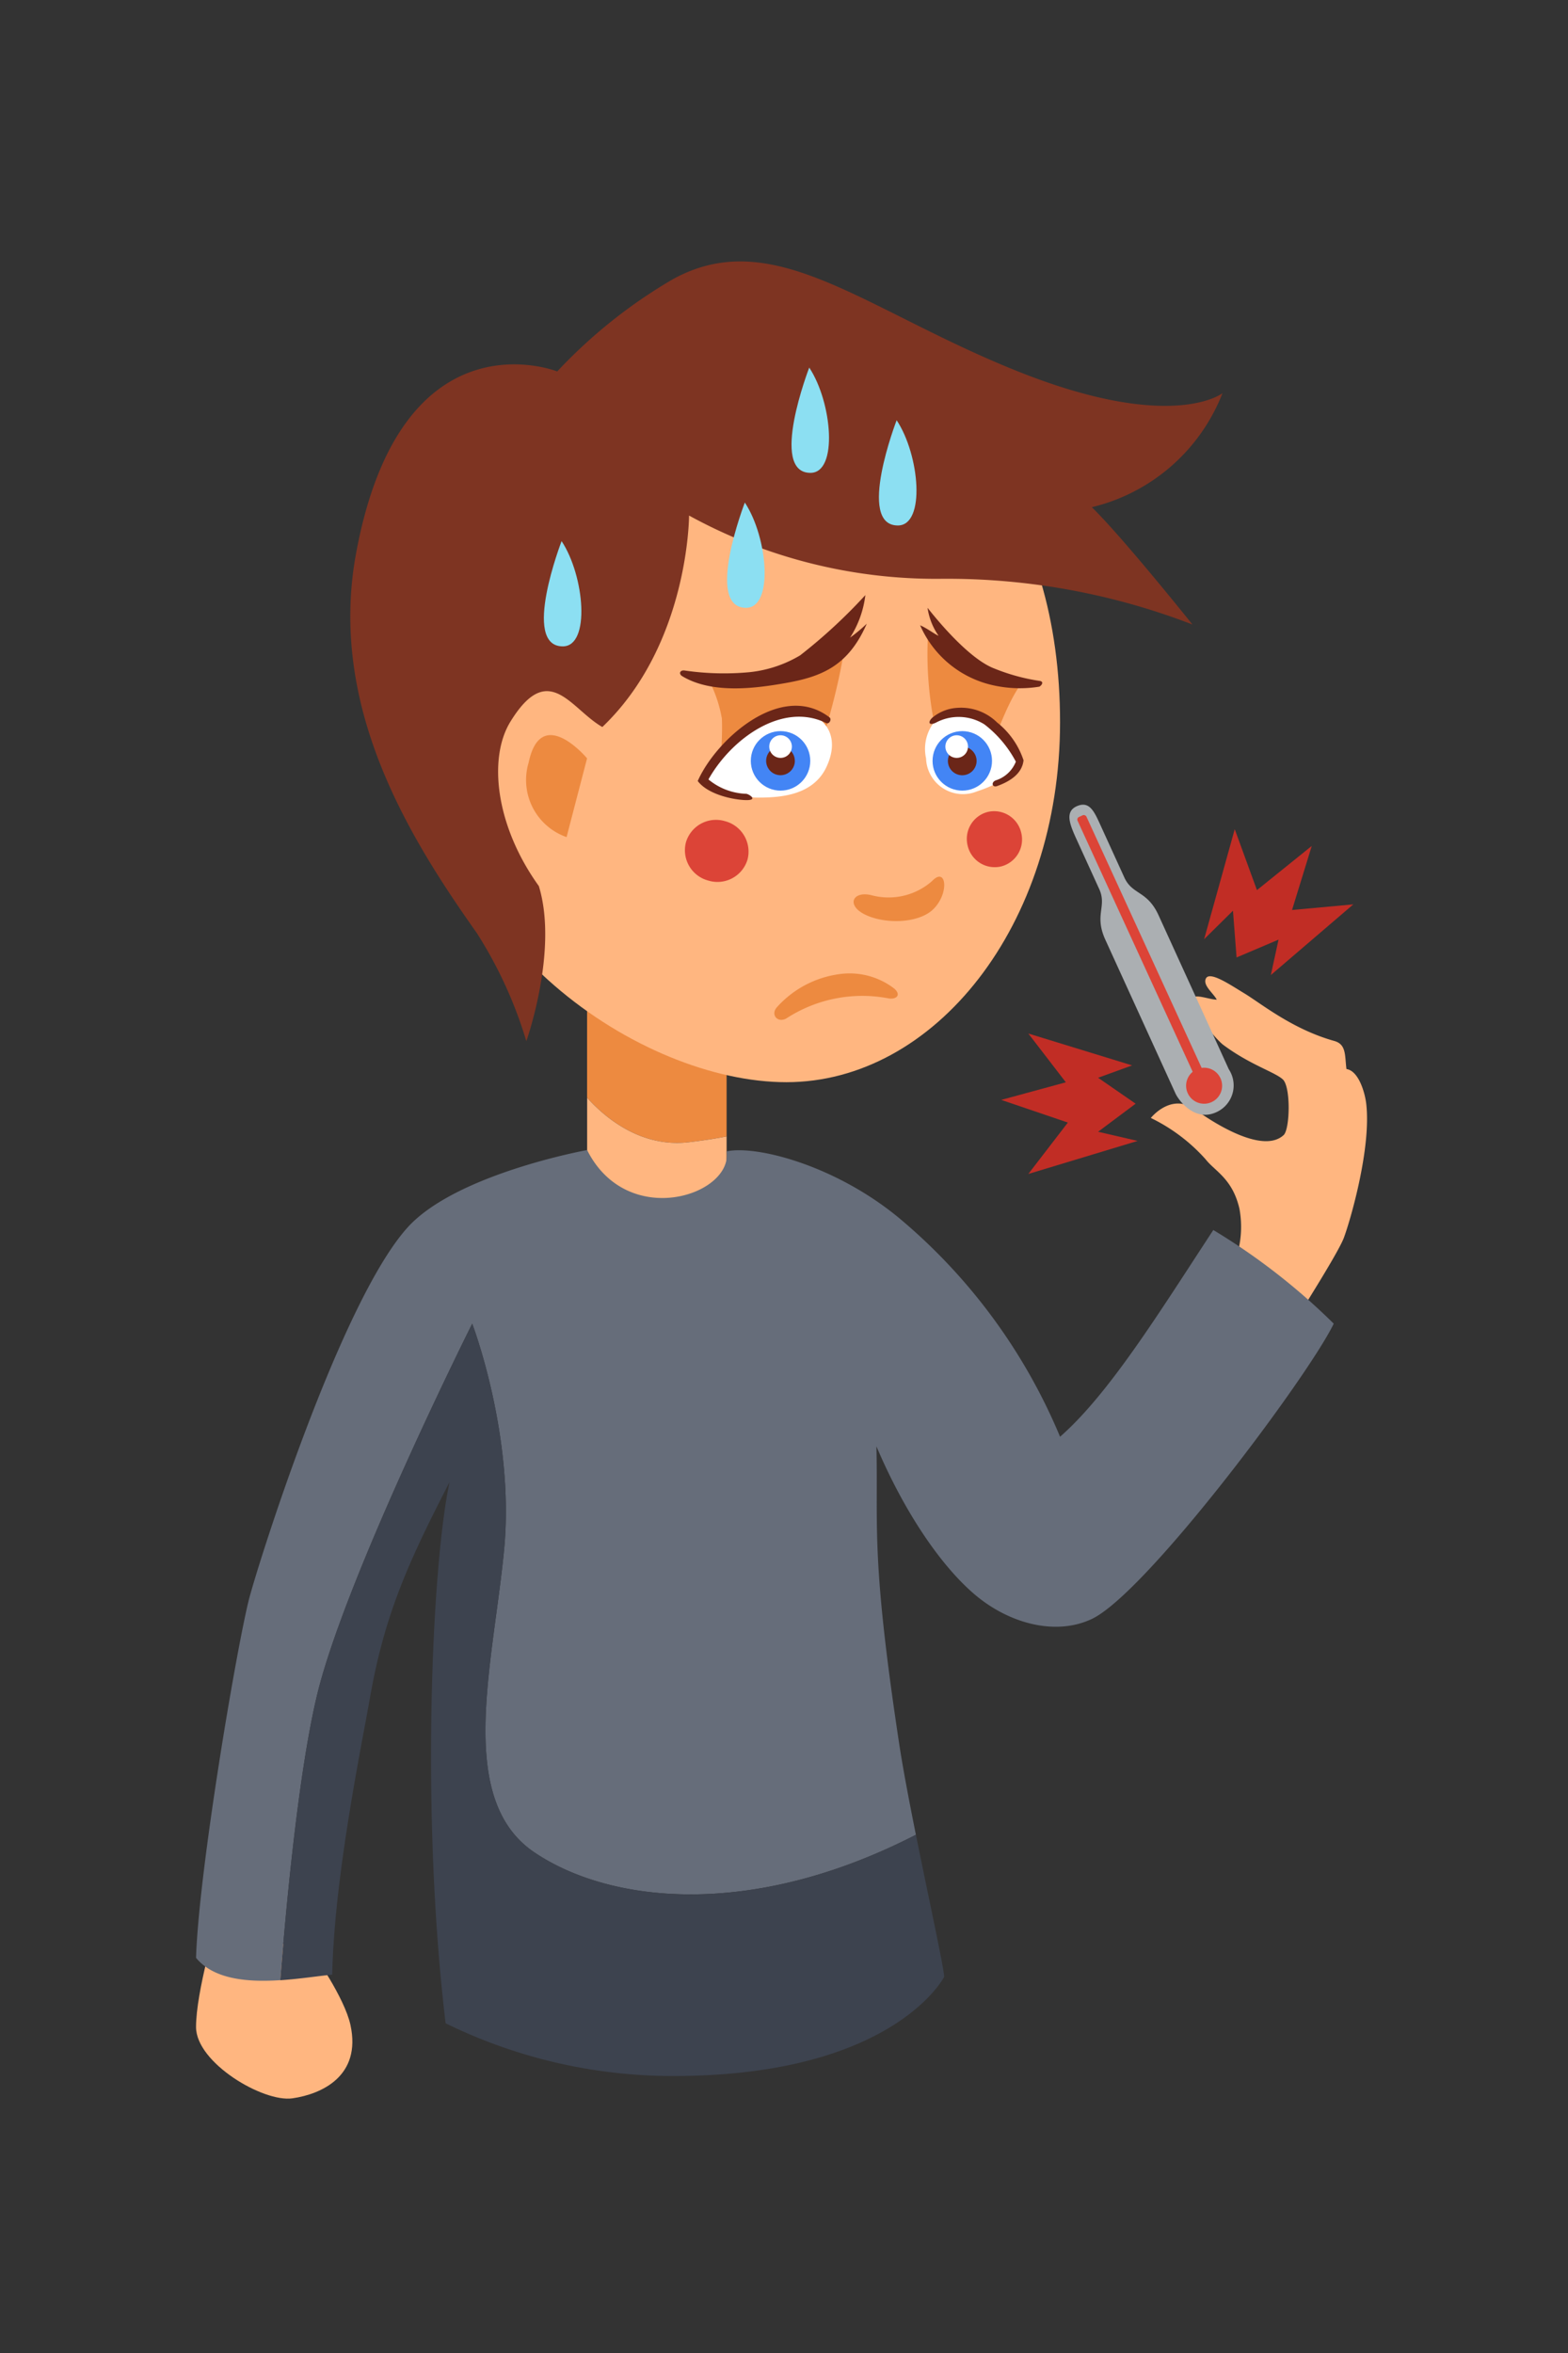 <svg id="Fever-icon" xmlns="http://www.w3.org/2000/svg" width="120" height="180" viewBox="0 0 120 180">
  <rect x="0" y="0" width="120" height="180" fill="#333333" stroke="none"/>
  <rect id="Rectangle_715" data-name="Rectangle 715" width="120" height="180" fill="none"/>
  <g id="Fever-icon-2" data-name="Fever-icon" transform="translate(15 20)">
    <path id="Path_1023" data-name="Path 1023" d="M-122.319-50.2a7.67,7.67,0,0,0,1.767-6.414c-.528-2.321-1.889-2.89-2.6-3.806a13.5,13.5,0,0,0-4.184-3.153s1.557-1.973,3.4-.642,5.272,3.334,6.765,1.95c.484-.45.559-3.691-.068-4.261s-2.507-1.113-4.56-2.642c-.534-.4-2.423-2.657-2.409-3.385.014-.651,1.227-.09,1.916-.068-.232-.477-1.089-1.093-.83-1.62.293-.593,1.868.488,2.918,1.121,1.3.784,3.683,2.756,6.911,3.658.928.26.794,1.1.928,2.146.959.145,1.424,1.871,1.513,2.654.394,3.376-1.194,8.864-1.711,10.255s-4.93,8.223-4.93,8.223Z" transform="translate(200.41 129.095)" fill="#ffb680"/>
    <g id="Group_1420" data-name="Group 1420" transform="translate(66.843 41.557)">
      <path id="Path_1024" data-name="Path 1024" d="M-127.09-77.173l-1.765-3.868c-.514-1.124-.873-2.044-1.886-1.583-.894.409-.552,1.337-.039,2.461.441.969,1.765,3.868,1.765,3.868.613,1.34-.4,1.965.464,3.868l5.376,11.779c.205.449,1.416,2.2,3.115,1.43a2.245,2.245,0,0,0,.962-3.29l-5.375-11.78C-125.342-76.191-126.478-75.834-127.09-77.173Z" transform="translate(131.295 82.746)" fill="#abafb2"/>
      <rect id="Rectangle_702" data-name="Rectangle 702" width="0.747" height="23.813" rx="0.216" transform="matrix(0.909, -0.417, 0.417, 0.909, 0.534, 1.031)" fill="#dc4437"/>
      <path id="Path_1025" data-name="Path 1025" d="M-122.993-69.165a1.376,1.376,0,0,1,.038,1.053,1.376,1.376,0,0,1-.718.772,1.377,1.377,0,0,1-1.825-.68,1.376,1.376,0,0,1-.038-1.054,1.376,1.376,0,0,1,.719-.771,1.376,1.376,0,0,1,1.823.68Z" transform="translate(134.554 90.092)" fill="#dc4437"/>
    </g>
    <g id="Group_1426" data-name="Group 1426" transform="translate(0 0)">
      <g id="Group_1424" data-name="Group 1424" transform="translate(11.818)">
        <g id="Group_1421" data-name="Group 1421" transform="translate(18.112 53.478)">
          <path id="Path_1026" data-name="Path 1026" d="M-146.933-61.283c1.2-.142,2.129-.293,2.874-.441V-72.1a3.078,3.078,0,0,0-3.078-3.078h-4.523a3.078,3.078,0,0,0-3.077,3.078v7.412C-153.385-63.184-150.634-60.84-146.933-61.283Z" transform="translate(154.737 75.179)" fill="#ed8a40"/>
          <path id="Path_1027" data-name="Path 1027" d="M-151.66-58.388h4.523a3.078,3.078,0,0,0,3.078-3.078v-4.085c-.745.148-1.679.3-2.874.441-3.7.443-6.451-1.9-7.8-3.4v7.048a3.078,3.078,0,0,0,3.077,3.078Z" transform="translate(154.737 79.007)" fill="#ffb680"/>
        </g>
        <path id="Path_1028" data-name="Path 1028" d="M-114.2-76.852c0,15.572-9.618,27.536-20.946,27.536-11.157,0-27.144-10.9-27.144-26.469s11.54-28.2,25.777-28.2S-114.2-92.425-114.2-76.852Z" transform="translate(168.508 112.102)" fill="#ffb680"/>
        <path id="Path_1029" data-name="Path 1029" d="M-140.324-89.7a39.283,39.283,0,0,0,19.178,4.839A52.107,52.107,0,0,1-101.8-81.365s-5.318-6.653-7.7-8.974a14.327,14.327,0,0,0,10-8.721s-3.848,3.045-15.646-1.664-18.722-11.288-26.417-7.056a38.982,38.982,0,0,0-8.85,7.056s-11.925-4.748-15.388,13.876c-2.182,11.738,4.039,21.746,9.232,29.083a32.907,32.907,0,0,1,3.791,8.27s2.466-6.924.958-11.862c-3.321-4.616-3.886-9.788-2.181-12.567,2.94-4.784,4.611-.986,7.04.4C-140.324-79.853-140.324-89.7-140.324-89.7Z" transform="translate(166.24 109.139)" fill="#7e3422"/>
        <path id="Path_1030" data-name="Path 1030" d="M-153.052-84.351s-3.516-4.2-4.469.316a4.625,4.625,0,0,0,2.9,5.71Z" transform="translate(171.163 122.362)" fill="#ed8a40"/>
        <path id="Path_1031" data-name="Path 1031" d="M-135.778-78.917a5.039,5.039,0,0,1-4.617,1.089c-1.509-.387-2.059.866-.257,1.592,1.554.625,3.883.5,4.938-.5C-134.432-77.956-134.679-80.07-135.778-78.917Z" transform="translate(180.293 126.315)" fill="#ed8a40"/>
        <path id="Path_1032" data-name="Path 1032" d="M-145.187-78.97a2.4,2.4,0,0,1-3,1.6,2.4,2.4,0,0,1-1.707-2.94,2.4,2.4,0,0,1,3-1.6A2.406,2.406,0,0,1-145.187-78.97Z" transform="translate(175.575 124.732)" fill="#dc4437"/>
        <path id="Path_1033" data-name="Path 1033" d="M-132.118-80.782a2.128,2.128,0,0,1-1.547,2.581,2.128,2.128,0,0,1-2.553-1.592,2.127,2.127,0,0,1,1.547-2.581,2.128,2.128,0,0,1,2.553,1.592Z" transform="translate(183.455 124.484)" fill="#dc4437"/>
        <path id="Path_1034" data-name="Path 1034" d="M-148.849-87.365a10.123,10.123,0,0,1,1.042,3.025c.058,1.143-.077,3.057-.077,3.057l7.524-.6s1.986-6.012,2.079-9.574c-1.535,1.691-2.957,3.611-5.282,4.091A17.292,17.292,0,0,1-148.849-87.365Z" transform="translate(176.233 119.302)" fill="#ed8a40"/>
        <path id="Path_1035" data-name="Path 1035" d="M-138.161-90.9a27.2,27.2,0,0,0,.832,8.112c1.121,4.076,3.676,1.387,3.676,1.387s1.506-4.609,2.7-5.971C-134.006-87.446-138.161-90.9-138.161-90.9Z" transform="translate(182.354 119.625)" fill="#ed8a40"/>
        <g id="Group_1422" data-name="Group 1422" transform="translate(26.579 33.989)">
          <path id="Path_1036" data-name="Path 1036" d="M-149.035-81.972s1.711-3.608,3.842-4.37,2.907-1.249,4.126-.806,2.453,1.779,1.387,4.107-3.8,2.389-5.513,2.373A9.469,9.469,0,0,1-149.035-81.972Z" transform="translate(149.547 87.691)" fill="#fff"/>
          <ellipse id="Ellipse_27" data-name="Ellipse 27" cx="2.275" cy="2.275" rx="2.275" ry="2.275" transform="translate(4.063 1.941)" fill="#4385f5"/>
          <path id="Path_1037" data-name="Path 1037" d="M-139.28-86.671c-3.688-2.808-8.673,1.694-10.08,4.874.817,1.077,2.835,1.447,3.693,1.461.959.015.249-.452.027-.482a4.771,4.771,0,0,1-2.9-1.1c1.761-3.135,5.682-5.957,9.005-4.315C-139.3-86.113-139.076-86.514-139.28-86.671Z" transform="translate(149.36 87.554)" fill="#6b2618"/>
          <path id="Path_1038" data-name="Path 1038" d="M-143.841-84.476a1.1,1.1,0,0,1-.321.775,1.1,1.1,0,0,1-.775.321,1.1,1.1,0,0,1-1.1-1.1,1.1,1.1,0,0,1,.321-.775,1.1,1.1,0,0,1,.775-.321,1.1,1.1,0,0,1,.776.321,1.1,1.1,0,0,1,.321.776Z" transform="translate(151.274 88.693)" fill="#6b2618"/>
          <path id="Path_1039" data-name="Path 1039" d="M-144.153-85.253a.865.865,0,0,1-.866.864.865.865,0,0,1-.865-.864.865.865,0,0,1,.864-.866.866.866,0,0,1,.867.866Z" transform="translate(151.358 88.377)" fill="#fff"/>
        </g>
        <g id="Group_1423" data-name="Group 1423" transform="translate(44.015 34.139)">
          <path id="Path_1040" data-name="Path 1040" d="M-137.339-86.808a3.341,3.341,0,0,0-.908,3.1,2.826,2.826,0,0,0,3.913,2.514,9.89,9.89,0,0,0,3.434-1.919,6.058,6.058,0,0,0-2.376-3.208C-134.956-87.229-136.163-87.589-137.339-86.808Z" transform="translate(138.287 87.587)" fill="#fff"/>
          <ellipse id="Ellipse_28" data-name="Ellipse 28" cx="2.275" cy="2.275" rx="2.275" ry="2.275" transform="translate(0.536 1.791)" fill="#4385f5"/>
          <path id="Path_1041" data-name="Path 1041" d="M-135.007-84.476a1.1,1.1,0,0,1-1.1,1.1,1.1,1.1,0,0,1-.775-.321,1.1,1.1,0,0,1-.321-.775,1.1,1.1,0,0,1,.321-.776,1.1,1.1,0,0,1,.776-.321,1.1,1.1,0,0,1,.775.321A1.1,1.1,0,0,1-135.007-84.476Z" transform="translate(138.914 88.543)" fill="#6b2618"/>
          <path id="Path_1042" data-name="Path 1042" d="M-135.592-85.253a.865.865,0,0,1-.866.864.865.865,0,0,1-.865-.864.865.865,0,0,1,.864-.866.866.866,0,0,1,.867.866Z" transform="translate(138.841 88.227)" fill="#fff"/>
          <path id="Path_1043" data-name="Path 1043" d="M-132.934-86.338a3.924,3.924,0,0,0-2.982-1.11,3.292,3.292,0,0,0-1.986.774c-.348.354-.211.607.295.362a3.688,3.688,0,0,1,3.72.137,8.776,8.776,0,0,1,2.4,2.847,2.453,2.453,0,0,1-1.559,1.437c-.368.173-.227.556.115.433,1.123-.4,1.934-1.028,2.032-1.976a6.158,6.158,0,0,0-2.032-2.9Z" transform="translate(138.398 87.455)" fill="#6b2618"/>
        </g>
        <path id="Path_1044" data-name="Path 1044" d="M-135.929-90.741a12.322,12.322,0,0,1-1.283,1.068l.015-.02a7.715,7.715,0,0,0,1.16-3.238,40.771,40.771,0,0,1-4.99,4.609,9.452,9.452,0,0,1-3.872,1.288,20.779,20.779,0,0,1-4.955-.125c-.351-.063-.514.242-.189.438,2.3,1.378,5.631.914,7.828.532C-139.373-86.681-137.345-87.506-135.929-90.741Z" transform="translate(175.446 118.454)" fill="#6b2618"/>
        <path id="Path_1045" data-name="Path 1045" d="M-129.431-86.726a14.979,14.979,0,0,1-3.42-.935c-2.236-.829-5.159-4.7-5.132-4.65a4.992,4.992,0,0,0,.843,2.138c-.309-.129-.9-.589-1.41-.8a7.963,7.963,0,0,0,5.3,4.518,9.351,9.351,0,0,0,3.825.175C-129.236-86.388-129.042-86.681-129.431-86.726Z" transform="translate(182.151 118.809)" fill="#6b2618"/>
      </g>
      <path id="Path_1046" data-name="Path 1046" d="M-172.141-28.457s-1.6,5.291-1.6,8.018,5.132,5.773,7.376,5.452,5.293-1.708,4.442-5.612c-.464-2.118-2.838-5.453-2.838-5.453Z" transform="translate(173.744 155.505)" fill="#ffb680"/>
      <g id="Group_1425" data-name="Group 1425" transform="translate(0.002 67.981)">
        <path id="Path_1047" data-name="Path 1047" d="M-152.607-52.691s3.291,8.594,2.436,17.356-3.7,19.026,2.321,23.086c5.683,3.837,16.489,5.183,29.2-1.345-.521-2.6-1.013-5.173-1.3-7.1-2.162-14.3-1.58-16.459-1.721-22.614,2.11,4.965,4.862,9.037,7.449,11.27,2.68,2.313,6.284,3.239,9.037,1.934C-101-32.087-88.591-48.7-86.673-52.694a49.153,49.153,0,0,0-9.216-7.163c-4.16,6.344-7.972,12.525-11.728,15.814A43.711,43.711,0,0,0-119.95-60.785c-4.842-4-10.854-5.57-13.186-5.089.479,3.367-7.6,6.017-10.676-.1,0,0-10.047,1.817-13.75,5.933-5.2,5.775-11.621,26.317-12.17,28.6-1.006,4.162-3.8,20.674-4.009,27.261,1.382,1.68,4.014,1.868,6.448,1.708.491-6.226,1.423-15.977,2.8-21.753C-162.359-33.2-152.607-52.691-152.607-52.691Z" transform="translate(173.742 65.97)" fill="#666d7a"/>
        <path id="Path_1048" data-name="Path 1048" d="M-162.788-28.9c1.123-6.421,2.972-10.456,6.094-16.517-1.367,6.414-2.21,25.488-.3,41.4A39.469,39.469,0,0,0-139.554.015c16.855,0,20.718-7.592,20.718-7.592-.069-.893-1.171-5.925-2.166-10.86-12.712,6.528-23.518,5.182-29.2,1.345-6.017-4.061-3.177-14.325-2.321-23.086s-2.436-17.356-2.436-17.356-9.752,19.49-11.89,28.47c-1.375,5.776-2.307,15.526-2.8,21.753,1.518-.1,2.958-.332,3.974-.426C-165.511-15.274-163.426-25.256-162.788-28.9Z" transform="translate(176.096 70.814)" fill="#3d434f"/>
      </g>
    </g>
    <path id="Path_1049" data-name="Path 1049" d="M-136.445-73.384a5.6,5.6,0,0,0-4.17-1.123,7.823,7.823,0,0,0-4.8,2.511c-.573.6.07,1.31.765.841a10.653,10.653,0,0,1,7.781-1.485C-136.3-72.558-135.914-72.9-136.445-73.384Z" transform="translate(189.897 129.02)" fill="#ed8a40"/>
    <path id="Path_1050" data-name="Path 1050" d="M-124.591-69.193l-7.944-2.438,2.871,3.731-4.945,1.346,5.1,1.734-3.026,3.932,8.364-2.528-3.025-.7,2.873-2.148-2.873-1.984Z" transform="translate(196.233 130.694)" fill="#c12d25"/>
    <path id="Path_1051" data-name="Path 1051" d="M-119.643-70.4l6.311-5.405-4.688.428,1.509-4.9-4.195,3.38-1.7-4.66-2.343,8.417,2.208-2.182.275,3.577,3.213-1.365Z" transform="translate(201.901 124.989)" fill="#c12d25"/>
    <path id="Path_1052" data-name="Path 1052" d="M-155.481-95.552s-3.112,8.051.093,8.051C-153.256-87.5-153.72-92.889-155.481-95.552Z" transform="translate(183.46 116.947)" fill="#8cdff2"/>
    <path id="Path_1053" data-name="Path 1053" d="M-143.446-103.982s-3.112,8.053.093,8.053C-141.221-95.929-141.685-101.319-143.446-103.982Z" transform="translate(190.377 112.102)" fill="#8cdff2"/>
    <path id="Path_1054" data-name="Path 1054" d="M-139.2-101.425s-3.112,8.051.093,8.051C-136.969-93.374-137.434-98.762-139.2-101.425Z" transform="translate(192.821 113.572)" fill="#8cdff2"/>
    <path id="Path_1055" data-name="Path 1055" d="M-146.576-97.426s-3.112,8.053.093,8.053C-144.348-89.373-144.813-94.763-146.576-97.426Z" transform="translate(188.578 115.87)" fill="#8cdff2"/>
  </g>
</svg>
